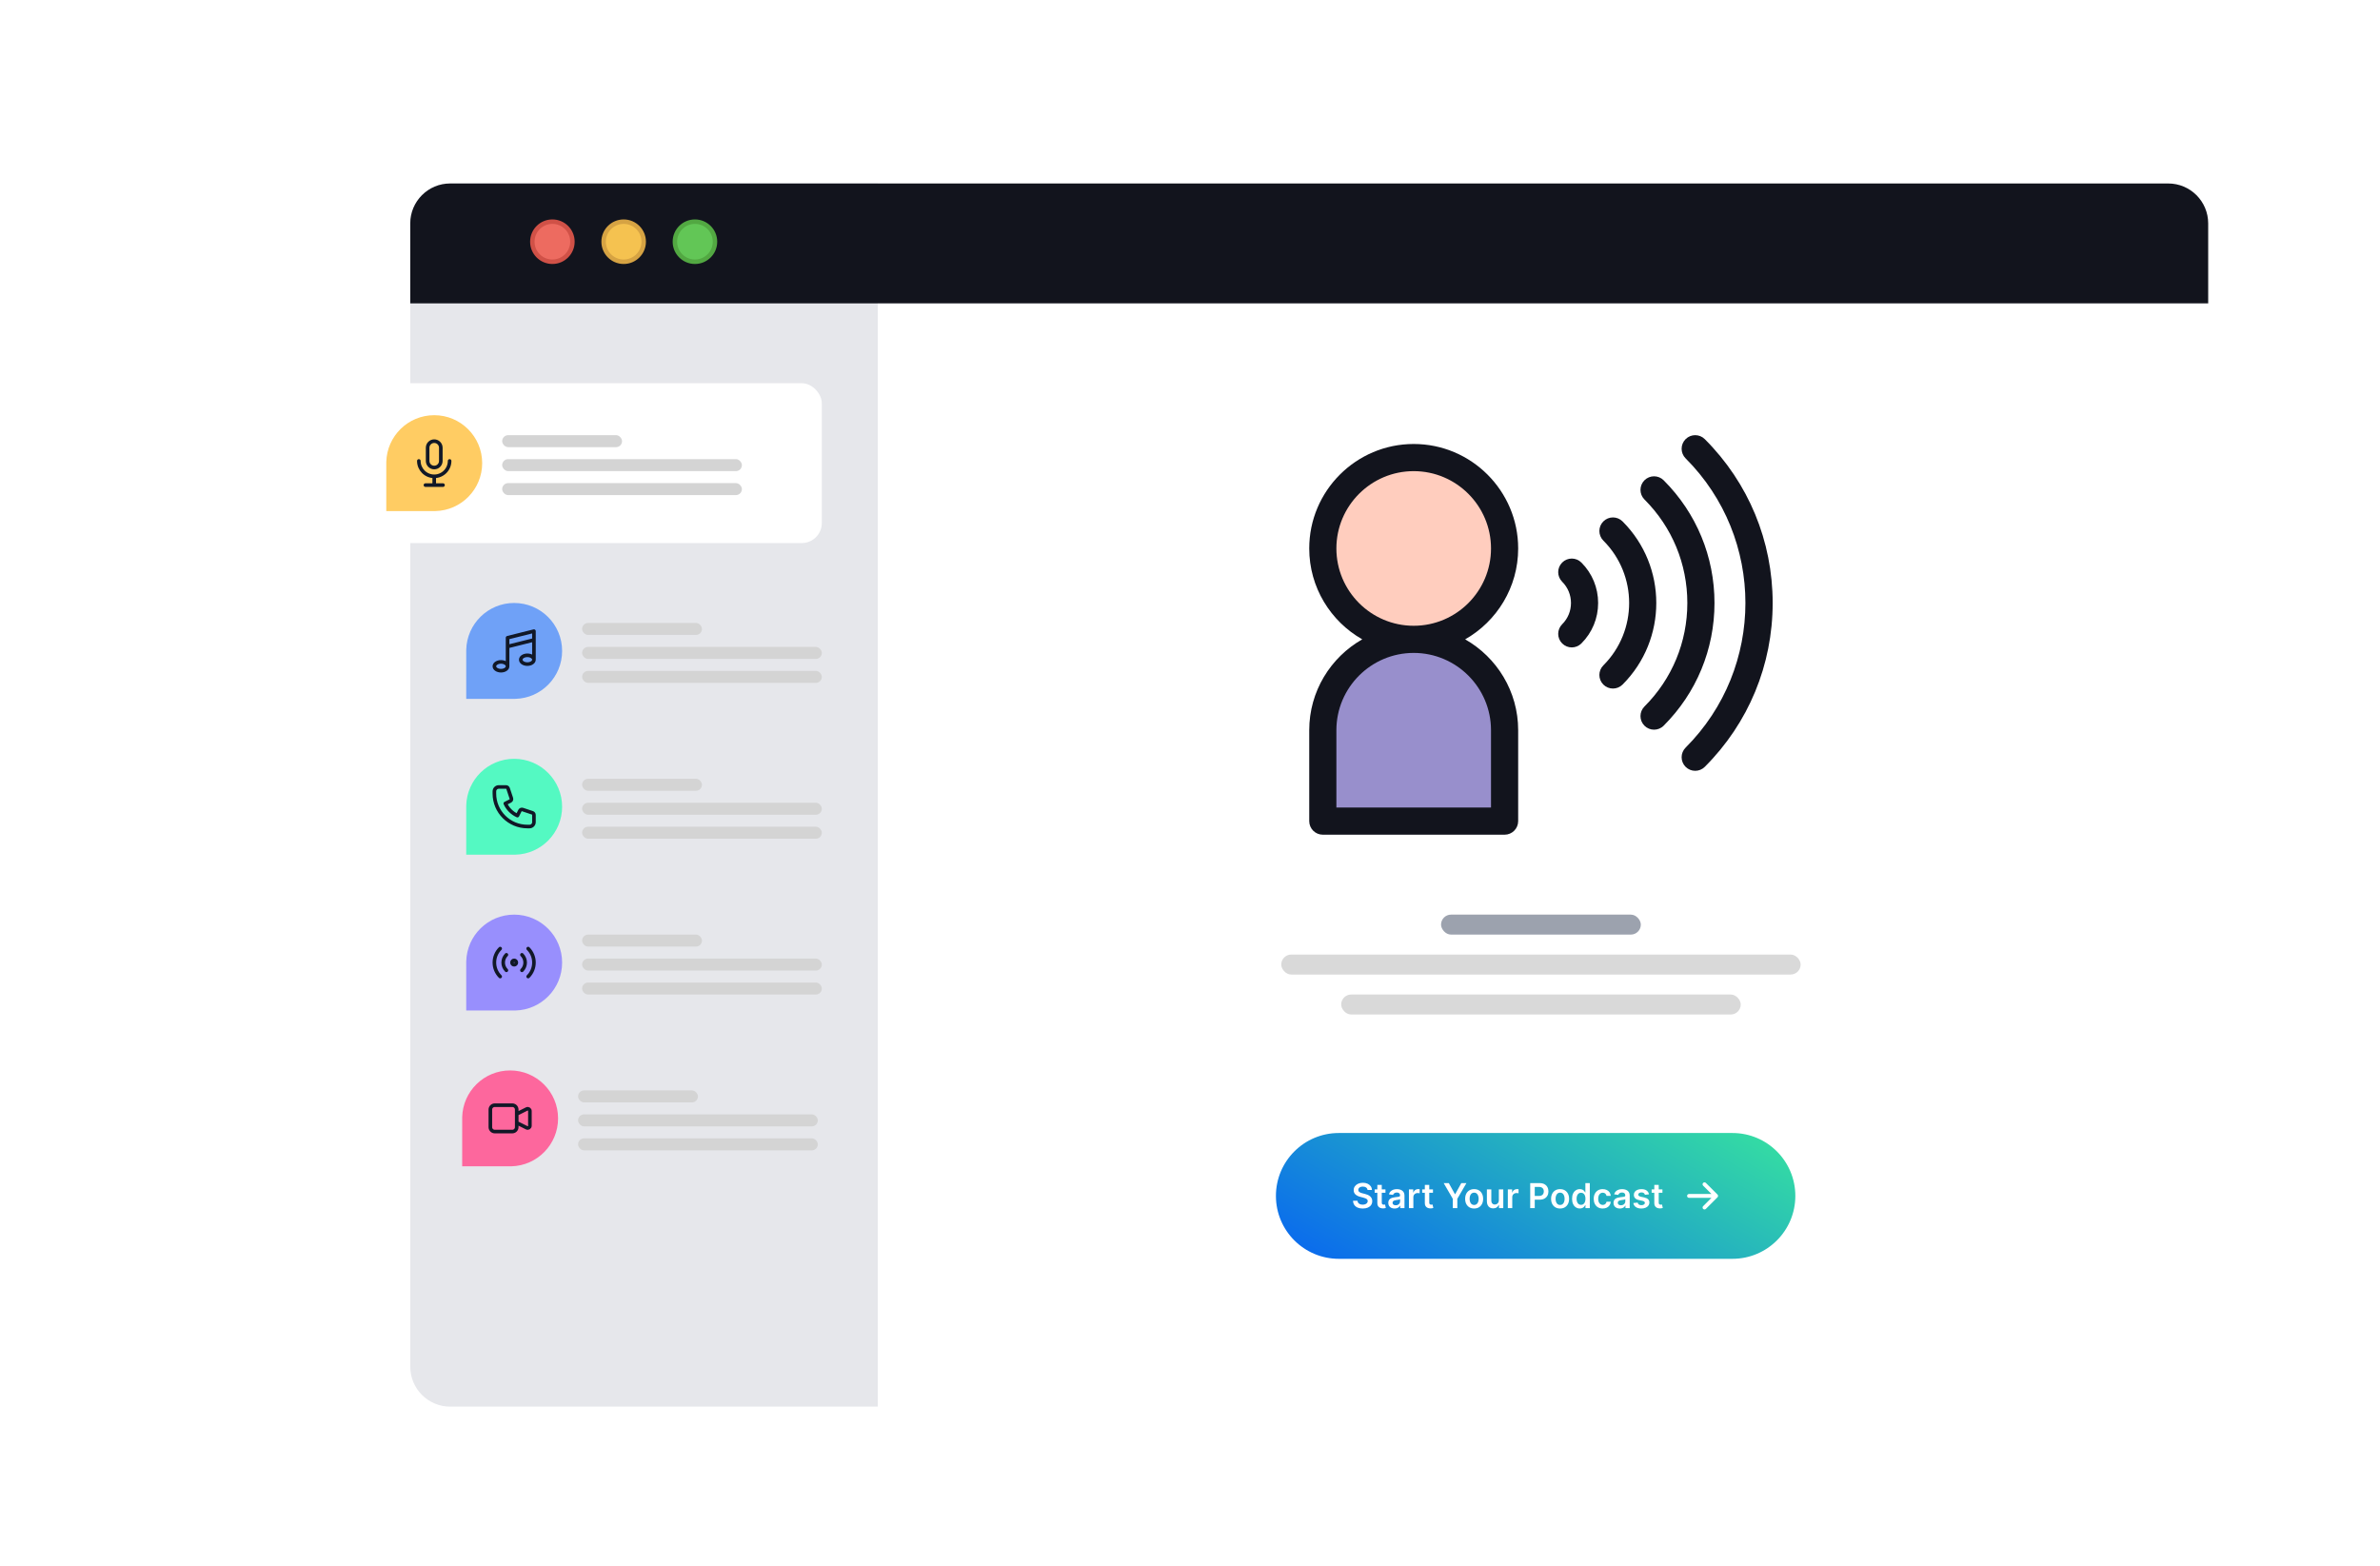 <svg width="681" height="448" viewBox="0 0 681 448" fill="none" xmlns="http://www.w3.org/2000/svg">
<g filter="url(#filter0_d_65_1100)">
<rect x="117.395" y="49" width="514.452" height="350" rx="11.432" fill="white"/>
<path d="M117.395 60.432C117.395 54.118 122.513 49 128.827 49H251.152V399H128.827C122.513 399 117.395 393.882 117.395 387.568V60.432Z" fill="#E6E7EB"/>
<rect x="87.668" y="106.159" width="147.476" height="45.729" rx="5.716" fill="white"/>
<path d="M124.575 142.737C132.001 142.564 137.967 136.49 137.967 129.022C137.967 121.446 131.825 115.304 124.248 115.304C116.781 115.304 110.707 121.27 110.533 128.695L110.529 142.741L124.575 142.737Z" fill="#FFCC63"/>
<path d="M128.648 128.392C128.648 130.823 126.677 132.794 124.247 132.794M124.247 132.794C121.816 132.794 119.845 130.823 119.845 128.392M124.247 132.794V135.309M124.247 135.309H121.732M124.247 135.309H126.762M124.247 130.279C123.205 130.279 122.36 129.434 122.36 128.392V124.62C122.36 123.578 123.205 122.733 124.247 122.733C125.288 122.733 126.133 123.578 126.133 124.62V128.392C126.133 129.434 125.288 130.279 124.247 130.279Z" stroke="#111827" stroke-width="1.029" stroke-linecap="round" stroke-linejoin="round"/>
<rect x="143.689" y="121.019" width="34.297" height="3.43" rx="1.715" fill="#D4D4D4"/>
<rect x="143.689" y="127.879" width="68.594" height="3.43" rx="1.715" fill="#D4D4D4"/>
<rect x="143.689" y="134.738" width="68.594" height="3.43" rx="1.715" fill="#D4D4D4"/>
<path d="M147.45 196.47C154.876 196.296 160.842 190.222 160.842 182.755C160.842 175.178 154.7 169.036 147.123 169.036C139.656 169.036 133.582 175.002 133.408 182.428L133.404 196.474L147.45 196.47Z" fill="#6FA1F7"/>
<path d="M145.235 187.155V178.981L152.78 177.095V185.269M145.235 187.155C145.235 187.849 144.391 188.413 143.349 188.413C142.307 188.413 141.462 187.849 141.462 187.155C141.462 186.46 142.307 185.897 143.349 185.897C144.391 185.897 145.235 186.46 145.235 187.155ZM152.78 185.269C152.78 185.963 151.936 186.526 150.894 186.526C149.852 186.526 149.008 185.963 149.008 185.269C149.008 184.574 149.852 184.011 150.894 184.011C151.936 184.011 152.78 184.574 152.78 185.269ZM145.235 181.496L152.78 179.61" stroke="#111827" stroke-width="1.029" stroke-linecap="round" stroke-linejoin="round"/>
<rect x="166.561" y="174.751" width="34.297" height="3.43" rx="1.715" fill="#D4D4D4"/>
<rect x="166.561" y="181.611" width="68.594" height="3.43" rx="1.715" fill="#D4D4D4"/>
<rect x="166.561" y="188.47" width="68.594" height="3.43" rx="1.715" fill="#D4D4D4"/>
<path d="M147.45 241.06C154.876 240.886 160.842 234.812 160.842 227.345C160.842 219.768 154.7 213.626 147.123 213.626C139.656 213.626 133.582 219.592 133.408 227.018L133.404 241.064L147.45 241.06Z" fill="#54F9C2"/>
<path d="M141.462 222.942C141.462 222.248 142.025 221.685 142.72 221.685H144.782C145.052 221.685 145.293 221.858 145.378 222.115L146.32 224.94C146.419 225.237 146.285 225.561 146.005 225.701L144.586 226.411C145.279 227.948 146.517 229.186 148.054 229.879L148.764 228.46C148.904 228.18 149.228 228.046 149.525 228.145L152.35 229.087C152.607 229.172 152.78 229.413 152.78 229.683V231.745C152.78 232.44 152.217 233.003 151.523 233.003H150.894C145.685 233.003 141.462 228.78 141.462 223.571V222.942Z" stroke="#111827" stroke-width="1.029" stroke-linecap="round" stroke-linejoin="round"/>
<rect x="166.561" y="219.34" width="34.297" height="3.43" rx="1.715" fill="#D4D4D4"/>
<rect x="166.561" y="226.2" width="68.594" height="3.43" rx="1.715" fill="#D4D4D4"/>
<rect x="166.561" y="233.059" width="68.594" height="3.43" rx="1.715" fill="#D4D4D4"/>
<path d="M147.45 285.645C154.876 285.471 160.842 279.397 160.842 271.93C160.842 264.353 154.7 258.211 147.123 258.211C139.656 258.211 133.582 264.177 133.408 271.602L133.404 285.648L147.45 285.645Z" fill="#988FFD"/>
<path d="M143.12 275.93C140.91 273.72 140.91 270.137 143.12 267.927M151.123 267.927C153.333 270.137 153.333 273.72 151.123 275.93M144.898 274.152C143.671 272.924 143.671 270.933 144.898 269.705M149.344 269.705C150.572 270.933 150.572 272.924 149.344 274.152M147.75 271.928C147.75 272.276 147.469 272.557 147.121 272.557C146.774 272.557 146.493 272.276 146.493 271.928C146.493 271.581 146.774 271.3 147.121 271.3C147.469 271.3 147.75 271.581 147.75 271.928Z" stroke="#111827" stroke-width="1.029" stroke-linecap="round" stroke-linejoin="round"/>
<rect x="166.561" y="263.926" width="34.297" height="3.43" rx="1.715" fill="#D4D4D4"/>
<rect x="166.561" y="270.785" width="68.594" height="3.43" rx="1.715" fill="#D4D4D4"/>
<rect x="166.561" y="277.644" width="68.594" height="3.43" rx="1.715" fill="#D4D4D4"/>
<path d="M146.292 330.23C153.717 330.056 159.684 323.982 159.684 316.515C159.684 308.938 153.541 302.796 145.965 302.796C138.498 302.796 132.424 308.762 132.25 316.188L132.246 330.233L146.292 330.23Z" fill="#FD679D"/>
<path d="M147.851 315.256L150.714 313.825C151.132 313.616 151.624 313.92 151.624 314.387V318.64C151.624 319.107 151.132 319.411 150.714 319.202L147.851 317.771M141.564 320.286H146.594C147.288 320.286 147.851 319.723 147.851 319.029V313.998C147.851 313.304 147.288 312.741 146.594 312.741H141.564C140.869 312.741 140.306 313.304 140.306 313.998V319.029C140.306 319.723 140.869 320.286 141.564 320.286Z" stroke="#111827" stroke-width="1.029" stroke-linecap="round" stroke-linejoin="round"/>
<rect x="165.408" y="308.512" width="34.297" height="3.43" rx="1.715" fill="#D4D4D4"/>
<rect x="165.408" y="315.371" width="68.594" height="3.43" rx="1.715" fill="#D4D4D4"/>
<rect x="165.408" y="322.23" width="68.594" height="3.43" rx="1.715" fill="#D4D4D4"/>
<path d="M117.387 60.432C117.387 54.118 122.505 49 128.819 49H620.406C626.72 49 631.839 54.118 631.839 60.432V83.297H117.387V60.432Z" fill="#12141D"/>
<circle cx="158.055" cy="65.662" r="5.736" fill="#ED6B60" stroke="#D05147" stroke-width="1.275"/>
<circle cx="178.451" cy="65.663" r="5.736" fill="#F5C250" stroke="#D6A343" stroke-width="1.275"/>
<circle cx="198.845" cy="65.662" r="5.736" fill="#62C656" stroke="#52A842" stroke-width="1.275"/>
<rect x="412.334" y="258.21" width="57.161" height="5.716" rx="2.858" fill="#9CA2AE"/>
<rect x="366.609" y="269.641" width="148.619" height="5.716" rx="2.858" fill="#D9D9D9"/>
<rect x="383.76" y="281.074" width="114.323" height="5.716" rx="2.858" fill="#D9D9D9"/>
<path d="M365.086 338.7C365.086 328.759 373.145 320.7 383.086 320.7H495.707C505.648 320.7 513.707 328.759 513.707 338.7C513.707 348.641 505.648 356.7 495.707 356.7H383.086C373.145 356.7 365.086 348.641 365.086 338.7Z" fill="url(#paint0_linear_65_1100)"/>
<path d="M391.301 337.006C391.268 336.701 391.13 336.463 390.888 336.293C390.648 336.122 390.335 336.037 389.951 336.037C389.68 336.037 389.448 336.078 389.255 336.16C389.061 336.241 388.913 336.352 388.81 336.492C388.708 336.632 388.655 336.792 388.653 336.971C388.653 337.12 388.687 337.25 388.754 337.359C388.824 337.469 388.919 337.562 389.038 337.639C389.157 337.714 389.288 337.777 389.433 337.828C389.577 337.879 389.723 337.923 389.87 337.958L390.542 338.125C390.812 338.188 391.072 338.274 391.322 338.381C391.573 338.488 391.798 338.623 391.997 338.787C392.197 338.95 392.356 339.147 392.472 339.378C392.589 339.608 392.647 339.879 392.647 340.189C392.647 340.609 392.54 340.978 392.325 341.298C392.111 341.615 391.801 341.863 391.395 342.043C390.992 342.22 390.503 342.309 389.93 342.309C389.372 342.309 388.888 342.222 388.478 342.05C388.07 341.877 387.751 341.625 387.52 341.294C387.291 340.963 387.168 340.56 387.149 340.084H388.426C388.444 340.334 388.521 340.541 388.656 340.707C388.792 340.872 388.968 340.996 389.185 341.077C389.404 341.159 389.649 341.2 389.919 341.2C390.201 341.2 390.448 341.158 390.661 341.074C390.875 340.988 391.043 340.869 391.164 340.717C391.286 340.563 391.347 340.384 391.35 340.179C391.347 339.992 391.292 339.838 391.185 339.717C391.078 339.593 390.928 339.491 390.734 339.409C390.543 339.325 390.319 339.251 390.062 339.185L389.248 338.975C388.658 338.824 388.191 338.594 387.848 338.286C387.508 337.976 387.338 337.565 387.338 337.052C387.338 336.63 387.452 336.26 387.681 335.943C387.911 335.626 388.225 335.38 388.621 335.205C389.018 335.028 389.467 334.939 389.968 334.939C390.476 334.939 390.922 335.028 391.304 335.205C391.689 335.38 391.991 335.623 392.21 335.936C392.429 336.246 392.542 336.603 392.549 337.006H391.301ZM396.431 336.828V337.807H393.342V336.828H396.431ZM394.105 335.541H395.371V340.584C395.371 340.755 395.397 340.885 395.448 340.976C395.502 341.065 395.572 341.125 395.658 341.158C395.744 341.191 395.84 341.207 395.945 341.207C396.024 341.207 396.096 341.201 396.161 341.189C396.229 341.178 396.28 341.167 396.315 341.158L396.529 342.148C396.461 342.171 396.364 342.197 396.238 342.225C396.115 342.253 395.963 342.269 395.784 342.274C395.467 342.283 395.181 342.235 394.927 342.13C394.673 342.023 394.471 341.857 394.322 341.634C394.175 341.41 394.103 341.13 394.105 340.794V335.541ZM399.036 342.309C398.695 342.309 398.389 342.248 398.116 342.127C397.845 342.003 397.631 341.821 397.472 341.581C397.316 341.341 397.238 341.045 397.238 340.693C397.238 340.39 397.294 340.139 397.406 339.941C397.518 339.743 397.67 339.584 397.864 339.465C398.058 339.346 398.276 339.256 398.518 339.196C398.763 339.133 399.016 339.087 399.277 339.059C399.592 339.027 399.847 338.998 400.043 338.972C400.239 338.944 400.381 338.902 400.47 338.846C400.561 338.788 400.606 338.698 400.606 338.577V338.556C400.606 338.292 400.528 338.088 400.372 337.944C400.216 337.799 399.991 337.727 399.697 337.727C399.387 337.727 399.141 337.794 398.959 337.93C398.779 338.065 398.658 338.225 398.595 338.409L397.413 338.241C397.506 337.914 397.66 337.642 397.874 337.422C398.089 337.201 398.351 337.035 398.661 336.926C398.972 336.814 399.314 336.758 399.69 336.758C399.949 336.758 400.206 336.788 400.463 336.849C400.719 336.909 400.954 337.01 401.166 337.15C401.378 337.287 401.548 337.475 401.676 337.713C401.807 337.951 401.872 338.248 401.872 338.605V342.2H400.655V341.462H400.613C400.536 341.611 400.428 341.751 400.288 341.882C400.15 342.01 399.977 342.114 399.767 342.193C399.559 342.27 399.315 342.309 399.036 342.309ZM399.364 341.378C399.619 341.378 399.839 341.328 400.026 341.228C400.212 341.125 400.355 340.99 400.456 340.822C400.558 340.654 400.61 340.471 400.61 340.273V339.64C400.57 339.673 400.502 339.703 400.407 339.731C400.313 339.759 400.209 339.783 400.092 339.804C399.975 339.825 399.86 339.844 399.746 339.86C399.631 339.877 399.532 339.891 399.448 339.902C399.26 339.928 399.09 339.97 398.941 340.028C398.792 340.086 398.674 340.168 398.588 340.273C398.502 340.376 398.459 340.509 398.459 340.672C398.459 340.905 398.544 341.081 398.714 341.2C398.884 341.319 399.101 341.378 399.364 341.378ZM403.145 342.2V336.828H404.373V337.723H404.429C404.527 337.413 404.695 337.174 404.933 337.006C405.173 336.836 405.447 336.751 405.755 336.751C405.825 336.751 405.903 336.754 405.989 336.761C406.078 336.766 406.151 336.774 406.209 336.786V337.951C406.156 337.932 406.071 337.916 405.954 337.902C405.84 337.885 405.729 337.877 405.622 337.877C405.391 337.877 405.183 337.927 404.999 338.028C404.817 338.125 404.674 338.262 404.569 338.437C404.464 338.612 404.412 338.813 404.412 339.042V342.2H403.145ZM410.022 336.828V337.807H406.933V336.828H410.022ZM407.696 335.541H408.962V340.584C408.962 340.755 408.988 340.885 409.039 340.976C409.093 341.065 409.162 341.125 409.249 341.158C409.335 341.191 409.431 341.207 409.536 341.207C409.615 341.207 409.687 341.201 409.752 341.189C409.82 341.178 409.871 341.167 409.906 341.158L410.12 342.148C410.052 342.171 409.955 342.197 409.829 342.225C409.706 342.253 409.554 342.269 409.375 342.274C409.058 342.283 408.772 342.235 408.518 342.13C408.264 342.023 408.062 341.857 407.913 341.634C407.766 341.41 407.693 341.13 407.696 340.794V335.541ZM413.09 335.037H414.556L416.308 338.206H416.378L418.13 335.037H419.596L416.99 339.528V342.2H415.696V339.528L413.09 335.037ZM421.802 342.305C421.277 342.305 420.822 342.19 420.438 341.959C420.053 341.728 419.755 341.405 419.542 340.99C419.332 340.575 419.228 340.09 419.228 339.535C419.228 338.98 419.332 338.494 419.542 338.076C419.755 337.659 420.053 337.335 420.438 337.104C420.822 336.873 421.277 336.758 421.802 336.758C422.326 336.758 422.781 336.873 423.166 337.104C423.551 337.335 423.848 337.659 424.058 338.076C424.27 338.494 424.376 338.98 424.376 339.535C424.376 340.09 424.27 340.575 424.058 340.99C423.848 341.405 423.551 341.728 423.166 341.959C422.781 342.19 422.326 342.305 421.802 342.305ZM421.809 341.291C422.093 341.291 422.331 341.213 422.522 341.056C422.713 340.898 422.856 340.686 422.949 340.42C423.045 340.154 423.092 339.858 423.092 339.532C423.092 339.203 423.045 338.905 422.949 338.64C422.856 338.371 422.713 338.158 422.522 338C422.331 337.841 422.093 337.762 421.809 337.762C421.517 337.762 421.275 337.841 421.081 338C420.89 338.158 420.747 338.371 420.651 338.64C420.558 338.905 420.511 339.203 420.511 339.532C420.511 339.858 420.558 340.154 420.651 340.42C420.747 340.686 420.89 340.898 421.081 341.056C421.275 341.213 421.517 341.291 421.809 341.291ZM428.875 339.941V336.828H430.141V342.2H428.913V341.245H428.857C428.736 341.546 428.537 341.792 428.259 341.983C427.984 342.175 427.645 342.27 427.241 342.27C426.889 342.27 426.578 342.192 426.308 342.036C426.039 341.877 425.83 341.648 425.678 341.347C425.526 341.044 425.451 340.678 425.451 340.249V336.828H426.717V340.053C426.717 340.393 426.81 340.664 426.997 340.864C427.183 341.065 427.428 341.165 427.731 341.165C427.918 341.165 428.098 341.119 428.273 341.028C428.448 340.938 428.592 340.802 428.703 340.623C428.818 340.441 428.875 340.214 428.875 339.941ZM431.443 342.2V336.828H432.671V337.723H432.727C432.825 337.413 432.992 337.174 433.23 337.006C433.47 336.836 433.744 336.751 434.052 336.751C434.122 336.751 434.2 336.754 434.287 336.761C434.375 336.766 434.449 336.774 434.507 336.786V337.951C434.453 337.932 434.368 337.916 434.252 337.902C434.137 337.885 434.027 337.877 433.919 337.877C433.688 337.877 433.481 337.927 433.297 338.028C433.115 338.125 432.971 338.262 432.867 338.437C432.762 338.612 432.709 338.813 432.709 339.042V342.2H431.443ZM437.847 342.2V335.037H440.533C441.084 335.037 441.545 335.14 441.918 335.345C442.294 335.55 442.577 335.832 442.768 336.191C442.962 336.548 443.059 336.954 443.059 337.408C443.059 337.868 442.962 338.276 442.768 338.633C442.575 338.989 442.289 339.27 441.911 339.476C441.534 339.678 441.068 339.78 440.516 339.78H438.736V338.713H440.341C440.663 338.713 440.926 338.657 441.131 338.545C441.337 338.433 441.488 338.279 441.586 338.083C441.686 337.888 441.737 337.663 441.737 337.408C441.737 337.154 441.686 336.93 441.586 336.737C441.488 336.543 441.335 336.393 441.128 336.286C440.923 336.176 440.658 336.121 440.334 336.121H439.145V342.2H437.847ZM446.396 342.305C445.872 342.305 445.417 342.19 445.032 341.959C444.647 341.728 444.349 341.405 444.137 340.99C443.927 340.575 443.822 340.09 443.822 339.535C443.822 338.98 443.927 338.494 444.137 338.076C444.349 337.659 444.647 337.335 445.032 337.104C445.417 336.873 445.872 336.758 446.396 336.758C446.921 336.758 447.376 336.873 447.76 337.104C448.145 337.335 448.442 337.659 448.652 338.076C448.864 338.494 448.971 338.98 448.971 339.535C448.971 340.09 448.864 340.575 448.652 340.99C448.442 341.405 448.145 341.728 447.76 341.959C447.376 342.19 446.921 342.305 446.396 342.305ZM446.403 341.291C446.688 341.291 446.926 341.213 447.117 341.056C447.308 340.898 447.45 340.686 447.543 340.42C447.639 340.154 447.687 339.858 447.687 339.532C447.687 339.203 447.639 338.905 447.543 338.64C447.45 338.371 447.308 338.158 447.117 338C446.926 337.841 446.688 337.762 446.403 337.762C446.112 337.762 445.869 337.841 445.676 338C445.485 338.158 445.341 338.371 445.246 338.64C445.152 338.905 445.106 339.203 445.106 339.532C445.106 339.858 445.152 340.154 445.246 340.42C445.341 340.686 445.485 340.898 445.676 341.056C445.869 341.213 446.112 341.291 446.403 341.291ZM452.039 342.295C451.617 342.295 451.239 342.186 450.906 341.969C450.572 341.752 450.309 341.438 450.115 341.025C449.922 340.612 449.825 340.111 449.825 339.521C449.825 338.924 449.923 338.42 450.119 338.01C450.317 337.597 450.584 337.286 450.92 337.076C451.255 336.864 451.63 336.758 452.042 336.758C452.357 336.758 452.616 336.812 452.819 336.919C453.022 337.024 453.183 337.151 453.301 337.3C453.42 337.447 453.513 337.586 453.578 337.716H453.63V335.037H454.9V342.2H453.655V341.354H453.578C453.513 341.484 453.418 341.623 453.294 341.77C453.171 341.915 453.008 342.038 452.805 342.141C452.602 342.243 452.347 342.295 452.039 342.295ZM452.392 341.256C452.66 341.256 452.889 341.184 453.078 341.039C453.267 340.892 453.41 340.688 453.508 340.427C453.606 340.166 453.655 339.861 453.655 339.514C453.655 339.167 453.606 338.865 453.508 338.608C453.412 338.352 453.27 338.152 453.081 338.01C452.895 337.868 452.665 337.797 452.392 337.797C452.11 337.797 451.874 337.87 451.686 338.017C451.497 338.164 451.354 338.367 451.259 338.626C451.163 338.884 451.115 339.181 451.115 339.514C451.115 339.85 451.163 340.149 451.259 340.413C451.357 340.674 451.5 340.88 451.689 341.032C451.88 341.181 452.115 341.256 452.392 341.256ZM458.593 342.305C458.056 342.305 457.596 342.187 457.211 341.952C456.829 341.716 456.534 341.391 456.326 340.976C456.121 340.559 456.018 340.078 456.018 339.535C456.018 338.989 456.123 338.508 456.333 338.09C456.543 337.671 456.839 337.344 457.221 337.111C457.606 336.876 458.061 336.758 458.586 336.758C459.022 336.758 459.407 336.838 459.743 336.999C460.081 337.158 460.351 337.383 460.551 337.674C460.752 337.963 460.866 338.301 460.894 338.689H459.684C459.635 338.43 459.518 338.214 459.334 338.042C459.152 337.867 458.908 337.779 458.603 337.779C458.344 337.779 458.117 337.849 457.921 337.989C457.725 338.127 457.572 338.325 457.463 338.584C457.356 338.842 457.302 339.153 457.302 339.514C457.302 339.88 457.356 340.195 457.463 340.458C457.57 340.72 457.72 340.921 457.914 341.063C458.11 341.203 458.34 341.273 458.603 341.273C458.79 341.273 458.956 341.238 459.103 341.168C459.252 341.096 459.377 340.992 459.477 340.857C459.578 340.722 459.646 340.557 459.684 340.364H460.894C460.864 340.744 460.752 341.081 460.558 341.375C460.365 341.666 460.101 341.895 459.768 342.06C459.434 342.224 459.043 342.305 458.593 342.305ZM463.48 342.309C463.139 342.309 462.833 342.248 462.56 342.127C462.289 342.003 462.075 341.821 461.916 341.581C461.76 341.341 461.682 341.045 461.682 340.693C461.682 340.39 461.738 340.139 461.85 339.941C461.962 339.743 462.114 339.584 462.308 339.465C462.501 339.346 462.719 339.256 462.962 339.196C463.207 339.133 463.46 339.087 463.721 339.059C464.036 339.027 464.291 338.998 464.487 338.972C464.683 338.944 464.825 338.902 464.914 338.846C465.005 338.788 465.05 338.698 465.05 338.577V338.556C465.05 338.292 464.972 338.088 464.816 337.944C464.659 337.799 464.434 337.727 464.141 337.727C463.831 337.727 463.585 337.794 463.403 337.93C463.223 338.065 463.102 338.225 463.039 338.409L461.857 338.241C461.95 337.914 462.104 337.642 462.318 337.422C462.533 337.201 462.795 337.035 463.105 336.926C463.415 336.814 463.758 336.758 464.134 336.758C464.392 336.758 464.65 336.788 464.907 336.849C465.163 336.909 465.397 337.01 465.61 337.15C465.822 337.287 465.992 337.475 466.12 337.713C466.251 337.951 466.316 338.248 466.316 338.605V342.2H465.099V341.462H465.057C464.98 341.611 464.872 341.751 464.732 341.882C464.594 342.01 464.42 342.114 464.211 342.193C464.003 342.27 463.759 342.309 463.48 342.309ZM463.808 341.378C464.063 341.378 464.283 341.328 464.469 341.228C464.656 341.125 464.799 340.99 464.9 340.822C465.002 340.654 465.054 340.471 465.054 340.273V339.64C465.014 339.673 464.946 339.703 464.851 339.731C464.757 339.759 464.652 339.783 464.536 339.804C464.419 339.825 464.304 339.844 464.19 339.86C464.075 339.877 463.976 339.891 463.892 339.902C463.703 339.928 463.534 339.97 463.385 340.028C463.236 340.086 463.118 340.168 463.032 340.273C462.946 340.376 462.902 340.509 462.902 340.672C462.902 340.905 462.988 341.081 463.158 341.2C463.328 341.319 463.545 341.378 463.808 341.378ZM471.835 338.248L470.681 338.374C470.649 338.257 470.591 338.148 470.51 338.045C470.431 337.942 470.323 337.86 470.188 337.797C470.053 337.734 469.887 337.702 469.691 337.702C469.428 337.702 469.206 337.759 469.027 337.874C468.85 337.988 468.762 338.136 468.765 338.318C468.762 338.474 468.819 338.601 468.936 338.699C469.055 338.797 469.251 338.877 469.524 338.94L470.44 339.136C470.948 339.246 471.326 339.42 471.573 339.657C471.823 339.895 471.949 340.207 471.951 340.591C471.949 340.929 471.849 341.228 471.654 341.487C471.46 341.743 471.191 341.944 470.846 342.088C470.501 342.233 470.104 342.305 469.656 342.305C468.999 342.305 468.47 342.168 468.068 341.892C467.667 341.615 467.428 341.229 467.351 340.735L468.586 340.616C468.642 340.858 468.761 341.041 468.943 341.165C469.125 341.288 469.361 341.35 469.653 341.35C469.954 341.35 470.195 341.288 470.377 341.165C470.561 341.041 470.653 340.889 470.653 340.707C470.653 340.553 470.594 340.426 470.475 340.325C470.358 340.225 470.176 340.148 469.929 340.095L469.013 339.902C468.498 339.795 468.116 339.614 467.869 339.36C467.622 339.104 467.5 338.78 467.502 338.388C467.5 338.057 467.589 337.77 467.771 337.527C467.955 337.283 468.211 337.094 468.537 336.961C468.866 336.825 469.245 336.758 469.674 336.758C470.303 336.758 470.799 336.892 471.16 337.16C471.524 337.428 471.749 337.791 471.835 338.248ZM475.678 336.828V337.807H472.589V336.828H475.678ZM473.352 335.541H474.618V340.584C474.618 340.755 474.643 340.885 474.695 340.976C474.748 341.065 474.818 341.125 474.905 341.158C474.991 341.191 475.086 341.207 475.191 341.207C475.271 341.207 475.343 341.201 475.408 341.189C475.476 341.178 475.527 341.167 475.562 341.158L475.776 342.148C475.708 342.171 475.611 342.197 475.485 342.225C475.362 342.253 475.21 342.269 475.031 342.274C474.713 342.283 474.428 342.235 474.174 342.13C473.919 342.023 473.718 341.857 473.569 341.634C473.422 341.41 473.349 341.13 473.352 340.794V335.541Z" fill="white"/>
<path fill-rule="evenodd" clip-rule="evenodd" d="M487.328 334.984C487.544 334.768 487.895 334.768 488.111 334.984L491.436 338.308C491.652 338.525 491.652 338.876 491.436 339.092L488.111 342.416C487.895 342.632 487.544 342.632 487.328 342.416C487.112 342.2 487.112 341.849 487.328 341.633L489.706 339.254L483.287 339.254C482.981 339.254 482.733 339.006 482.733 338.7C482.733 338.394 482.981 338.146 483.287 338.146H489.706L487.328 335.768C487.112 335.551 487.112 335.201 487.328 334.984Z" fill="white"/>
<path d="M430.516 153.438C430.516 167.802 418.872 179.445 404.509 179.445C390.145 179.445 378.502 167.802 378.502 153.438C378.502 139.076 390.145 127.431 404.509 127.431C418.872 127.431 430.516 139.076 430.516 153.438Z" fill="#FFCDBE"/>
<path d="M404.509 179.446C390.145 179.446 378.502 191.09 378.502 205.453V231.46H430.516V205.453C430.516 191.09 418.872 179.446 404.509 179.446Z" fill="#988FCC"/>
<path d="M434.401 153.436C434.401 136.953 420.991 123.544 404.509 123.544C388.026 123.544 374.617 136.953 374.617 153.436C374.617 164.569 380.736 174.299 389.787 179.443C380.736 184.586 374.617 194.317 374.617 205.45V231.457C374.617 233.602 376.356 235.342 378.502 235.342H430.516C432.662 235.342 434.401 233.602 434.401 231.457V205.45C434.401 194.317 428.282 184.586 419.231 179.443C428.282 174.299 434.401 164.569 434.401 153.436ZM426.631 205.45V227.572H382.387V205.45C382.387 193.252 392.31 183.328 404.509 183.328C416.707 183.328 426.631 193.252 426.631 205.45ZM404.509 175.558C392.31 175.558 382.387 165.634 382.387 153.436C382.387 141.238 392.31 131.313 404.509 131.313C416.707 131.313 426.631 141.238 426.631 153.436C426.631 165.634 416.707 175.558 404.509 175.558Z" fill="#12141D"/>
<path d="M487.802 122.158C486.285 120.641 483.825 120.641 482.308 122.158C480.791 123.675 480.791 126.135 482.308 127.652C505.129 150.474 505.129 187.608 482.308 210.43C480.791 211.947 480.791 214.407 482.308 215.924C483.066 216.682 484.06 217.062 485.055 217.062C486.049 217.062 487.043 216.682 487.801 215.924C500.324 203.401 507.221 186.751 507.221 169.041C507.221 151.331 500.324 134.681 487.802 122.158Z" fill="#12141D"/>
<path d="M476.03 133.927C474.513 132.411 472.053 132.411 470.536 133.927C469.019 135.444 469.019 137.904 470.536 139.421C478.448 147.333 482.805 157.852 482.805 169.041C482.805 180.229 478.448 190.748 470.536 198.66C469.019 200.177 469.019 202.636 470.536 204.154C471.295 204.912 472.289 205.292 473.283 205.292C474.277 205.292 475.272 204.912 476.03 204.154C485.409 194.775 490.574 182.305 490.574 169.041C490.575 155.777 485.41 143.307 476.03 133.927Z" fill="#12141D"/>
<path d="M464.268 145.696C462.751 144.179 460.292 144.179 458.774 145.696C457.257 147.213 457.257 149.673 458.774 151.19C468.616 161.032 468.616 177.047 458.774 186.891C457.257 188.408 457.257 190.867 458.774 192.385C459.533 193.143 460.527 193.522 461.522 193.522C462.516 193.522 463.51 193.143 464.269 192.384C477.14 179.512 477.139 158.568 464.268 145.696Z" fill="#12141D"/>
<path d="M446.993 157.467C445.476 158.984 445.476 161.444 446.993 162.961C448.617 164.585 449.512 166.744 449.512 169.041C449.512 171.338 448.618 173.497 446.993 175.12C445.476 176.637 445.476 179.097 446.993 180.615C447.751 181.373 448.746 181.753 449.74 181.753C450.734 181.753 451.728 181.373 452.487 180.615C455.579 177.523 457.281 173.413 457.281 169.041C457.281 164.669 455.579 160.558 452.487 157.467C450.97 155.949 448.51 155.949 446.993 157.467Z" fill="#12141D"/>
</g>
<defs>
<filter id="filter0_d_65_1100" x="0.168" y="-35" width="719.179" height="525" filterUnits="userSpaceOnUse" color-interpolation-filters="sRGB">
<feFlood flood-opacity="0" result="BackgroundImageFix"/>
<feColorMatrix in="SourceAlpha" type="matrix" values="0 0 0 0 0 0 0 0 0 0 0 0 0 0 0 0 0 0 127 0" result="hardAlpha"/>
<feOffset dy="3.5"/>
<feGaussianBlur stdDeviation="43.75"/>
<feComposite in2="hardAlpha" operator="out"/>
<feColorMatrix type="matrix" values="0 0 0 0 0 0 0 0 0 0 0 0 0 0 0 0 0 0 0.08 0"/>
<feBlend mode="normal" in2="BackgroundImageFix" result="effect1_dropShadow_65_1100"/>
<feBlend mode="normal" in="SourceGraphic" in2="effect1_dropShadow_65_1100" result="shape"/>
</filter>
<linearGradient id="paint0_linear_65_1100" x1="338.21" y1="361.441" x2="406.071" y2="244.645" gradientUnits="userSpaceOnUse">
<stop stop-color="#0050FF"/>
<stop offset="1" stop-color="#3CF096"/>
</linearGradient>
</defs>
</svg>
